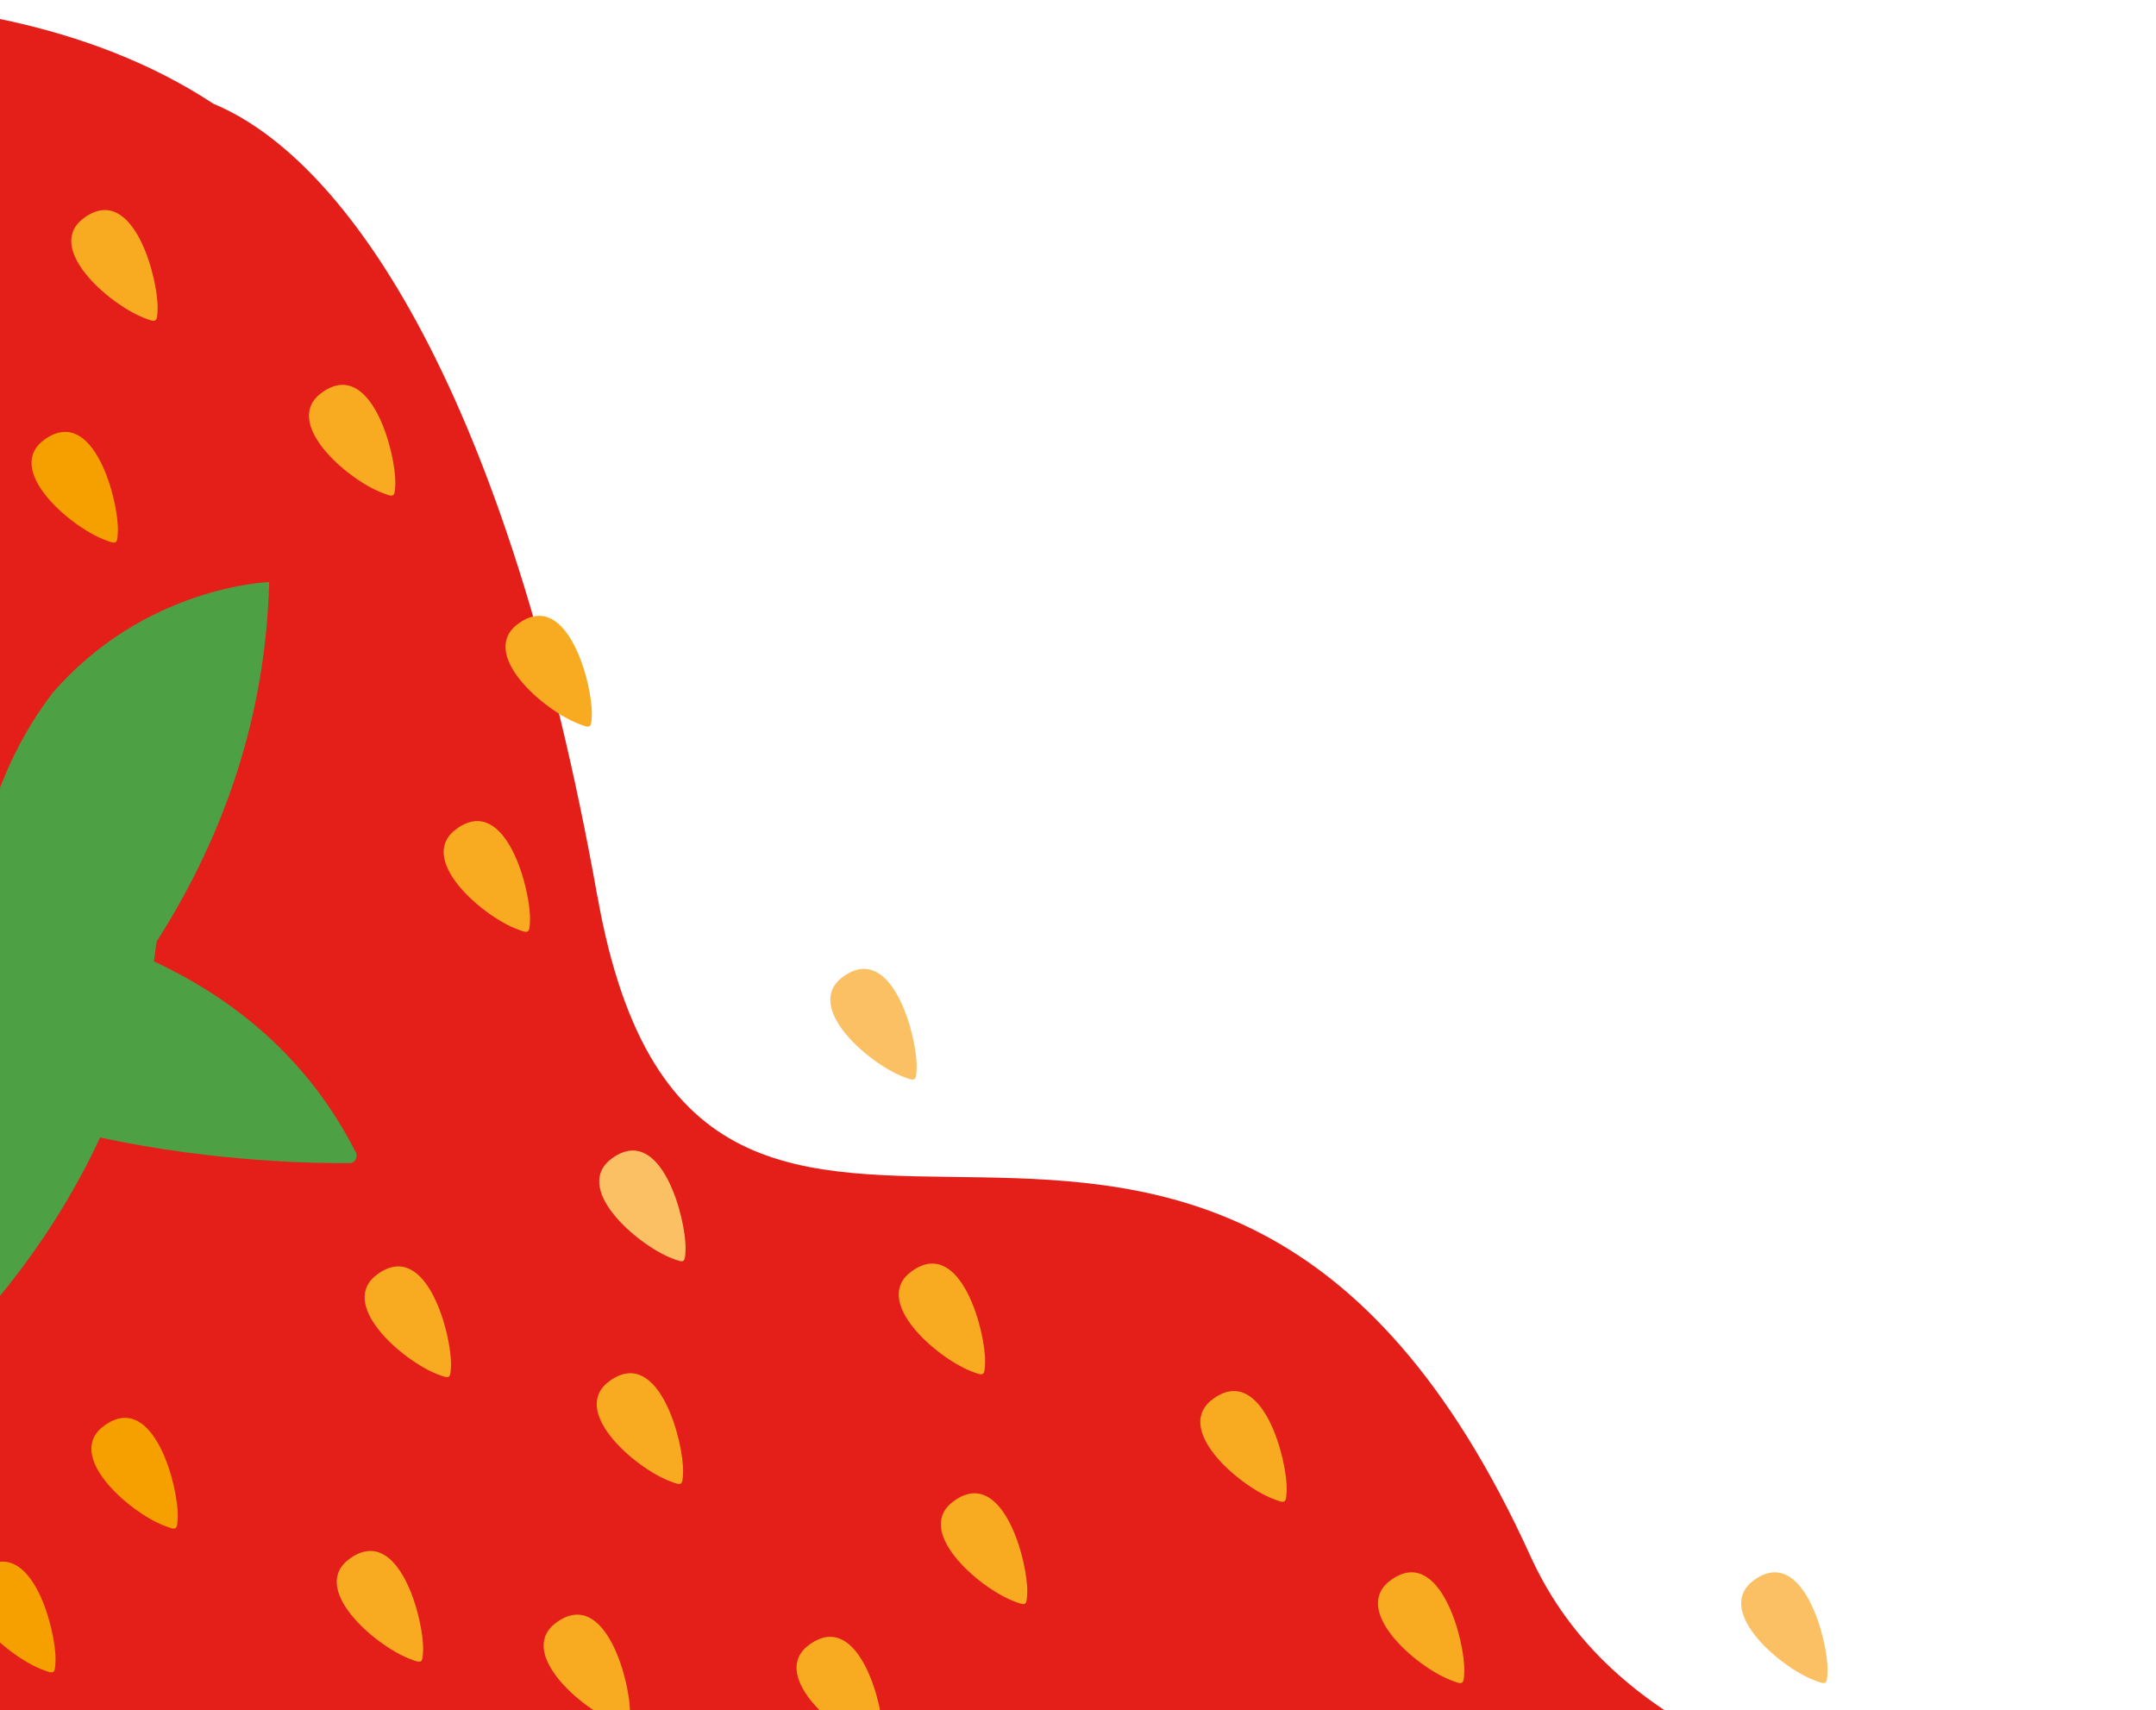 <svg width="242" height="192" viewBox="0 0 242 192" fill="none" xmlns="http://www.w3.org/2000/svg">
<path d="M67.06 100.66C57.02 44.3 39.11 17.93 23.96 11.65C-4.28 -6.96 -46.9 2.31 -46.9 2.31C-46.9 2.31 -35.77 13.43 -35.78 13.43L-39.49 24.55C-45.46 22.99 -44.99 17.11 -39.49 44.94C-30.24 91.72 -35.23 90.05 -31.1 157.68C-27.38 218.52 -5.45 233.56 -5.45 233.56C-5.45 233.56 10.81 248.24 32.5 247.9C32.5 247.9 218.61 293.62 236.64 250.65C260.73 193.2 190.31 215.44 171.78 174.67C135.44 94.73 78.7 165.92 67.07 100.67L67.06 100.66Z" fill="#E41F1A"/>
<path d="M39.92 129.33C34.58 118.81 26.3 112.13 17.27 107.92C17.39 107.19 17.47 106.44 17.57 105.7C24.17 95.4 29.8 81.87 30.21 65.34C30.21 65.34 16.19 65.76 5.74 77.97V78.01C2.83 81.84 0.29 86.68 -1.46 92.81C-14.63 75.42 -21.55 77.99 -26.31 74.93C-26.82 74.6 -27.49 74.97 -27.51 75.58C-28.17 95.57 -30.83 98.55 -29.58 102.29C-41.4 99.23 -41.06 103.76 -54.18 110.56C-55.02 111 -55.29 112.18 -54.65 112.62C-50 115.75 -49.44 136.08 -28.02 135.32C-31.97 144.14 -19.3 145.15 -18.48 161.89C-18.48 161.89 -13.4 159.02 -6.86 153.2L-6.8 152.87C-0.63 146.85 6.24 138.47 11.23 127.69C24.18 130.47 35.63 130.6 39.3 130.56C39.85 130.56 40.21 129.86 39.93 129.32L39.92 129.33Z" fill="#4DA144"/>
<path d="M11.65 60.56C13.08 61.12 13.18 61.15 13.23 59.61C13.34 56.33 10.57 45.45 5.07 49.29C0.34 52.59 7.71 59.01 11.65 60.56Z" fill="#F6A000"/>
<path d="M18.37 171.24C19.8 171.8 19.9 171.83 19.95 170.29C20.06 167.01 17.29 156.13 11.79 159.97C7.06 163.27 14.43 169.69 18.37 171.24Z" fill="#F6A000"/>
<path d="M4.65 187.38C6.08 187.94 6.18 187.97 6.23 186.43C6.34 183.15 3.57 172.27 -1.93 176.11C-6.66 179.41 0.71 185.83 4.65 187.38Z" fill="#F6A000"/>
<path d="M64.85 81.21C66.28 81.77 66.38 81.8 66.43 80.26C66.54 76.98 63.77 66.1 58.27 69.94C53.54 73.24 60.91 79.66 64.85 81.21Z" fill="#F8AA21"/>
<path d="M42.79 55.28C44.22 55.84 44.32 55.87 44.37 54.33C44.48 51.05 41.71 40.17 36.21 44.01C31.48 47.31 38.85 53.73 42.79 55.28Z" fill="#F8AA21"/>
<path d="M57.91 104.25C59.34 104.81 59.44 104.84 59.49 103.3C59.6 100.02 56.83 89.14 51.33 92.98C46.6 96.28 53.97 102.7 57.91 104.25Z" fill="#F8AA21"/>
<path d="M69.13 193.33C70.56 193.89 70.66 193.92 70.71 192.38C70.82 189.1 68.05 178.22 62.55 182.06C57.82 185.36 65.19 191.78 69.13 193.33Z" fill="#F8AA21"/>
<path d="M45.91 186.18C47.34 186.74 47.44 186.77 47.49 185.23C47.6 181.95 44.83 171.07 39.33 174.91C34.6 178.21 41.97 184.63 45.91 186.18Z" fill="#F8AA21"/>
<path d="M75.09 166.23C76.52 166.79 76.62 166.82 76.67 165.28C76.78 162 74.01 151.12 68.51 154.96C63.78 158.26 71.15 164.68 75.09 166.23Z" fill="#F8AA21"/>
<path d="M113.72 179.71C115.15 180.27 115.25 180.3 115.3 178.76C115.41 175.48 112.64 164.6 107.14 168.44C102.41 171.74 109.78 178.16 113.72 179.71Z" fill="#F8AA21"/>
<path d="M101.31 120.84C102.74 121.4 102.84 121.43 102.89 119.89C103 116.61 100.23 105.73 94.73 109.57C90 112.87 97.37 119.29 101.31 120.84Z" fill="#FBC064"/>
<path d="M75.37 141.23C76.8 141.79 76.9 141.82 76.95 140.28C77.06 137 74.29 126.12 68.79 129.96C64.06 133.26 71.43 139.68 75.37 141.23Z" fill="#FBC064"/>
<path d="M162.78 188.58C164.21 189.14 164.31 189.17 164.36 187.63C164.47 184.35 161.7 173.47 156.2 177.31C151.47 180.61 158.84 187.03 162.78 188.58Z" fill="#F8AA21"/>
<path d="M203.55 188.58C204.98 189.14 205.08 189.17 205.13 187.63C205.24 184.35 202.47 173.47 196.97 177.31C192.24 180.61 199.61 187.03 203.55 188.58Z" fill="#FBC064"/>
<path d="M49.04 154.24C50.47 154.8 50.57 154.83 50.62 153.29C50.73 150.01 47.96 139.13 42.46 142.97C37.73 146.27 45.1 152.69 49.04 154.24Z" fill="#F8AA21"/>
<path d="M16.11 35.66C17.54 36.22 17.64 36.25 17.69 34.71C17.8 31.43 15.03 20.55 9.53 24.39C4.8 27.69 12.17 34.11 16.11 35.66Z" fill="#F8AA21"/>
<path d="M142.84 168.23C144.27 168.79 144.37 168.82 144.42 167.28C144.53 164 141.76 153.12 136.26 156.96C131.53 160.26 138.9 166.68 142.84 168.23Z" fill="#F8AA21"/>
<path d="M108.99 153.92C110.42 154.48 110.52 154.51 110.57 152.97C110.68 149.69 107.91 138.81 102.41 142.65C97.68 145.95 105.05 152.37 108.99 153.92Z" fill="#F8AA21"/>
<path d="M97.52 195.82C98.95 196.38 99.05 196.41 99.1 194.87C99.21 191.59 96.44 180.71 90.94 184.55C86.21 187.85 93.58 194.27 97.52 195.82Z" fill="#F8AA21"/>
</svg>
